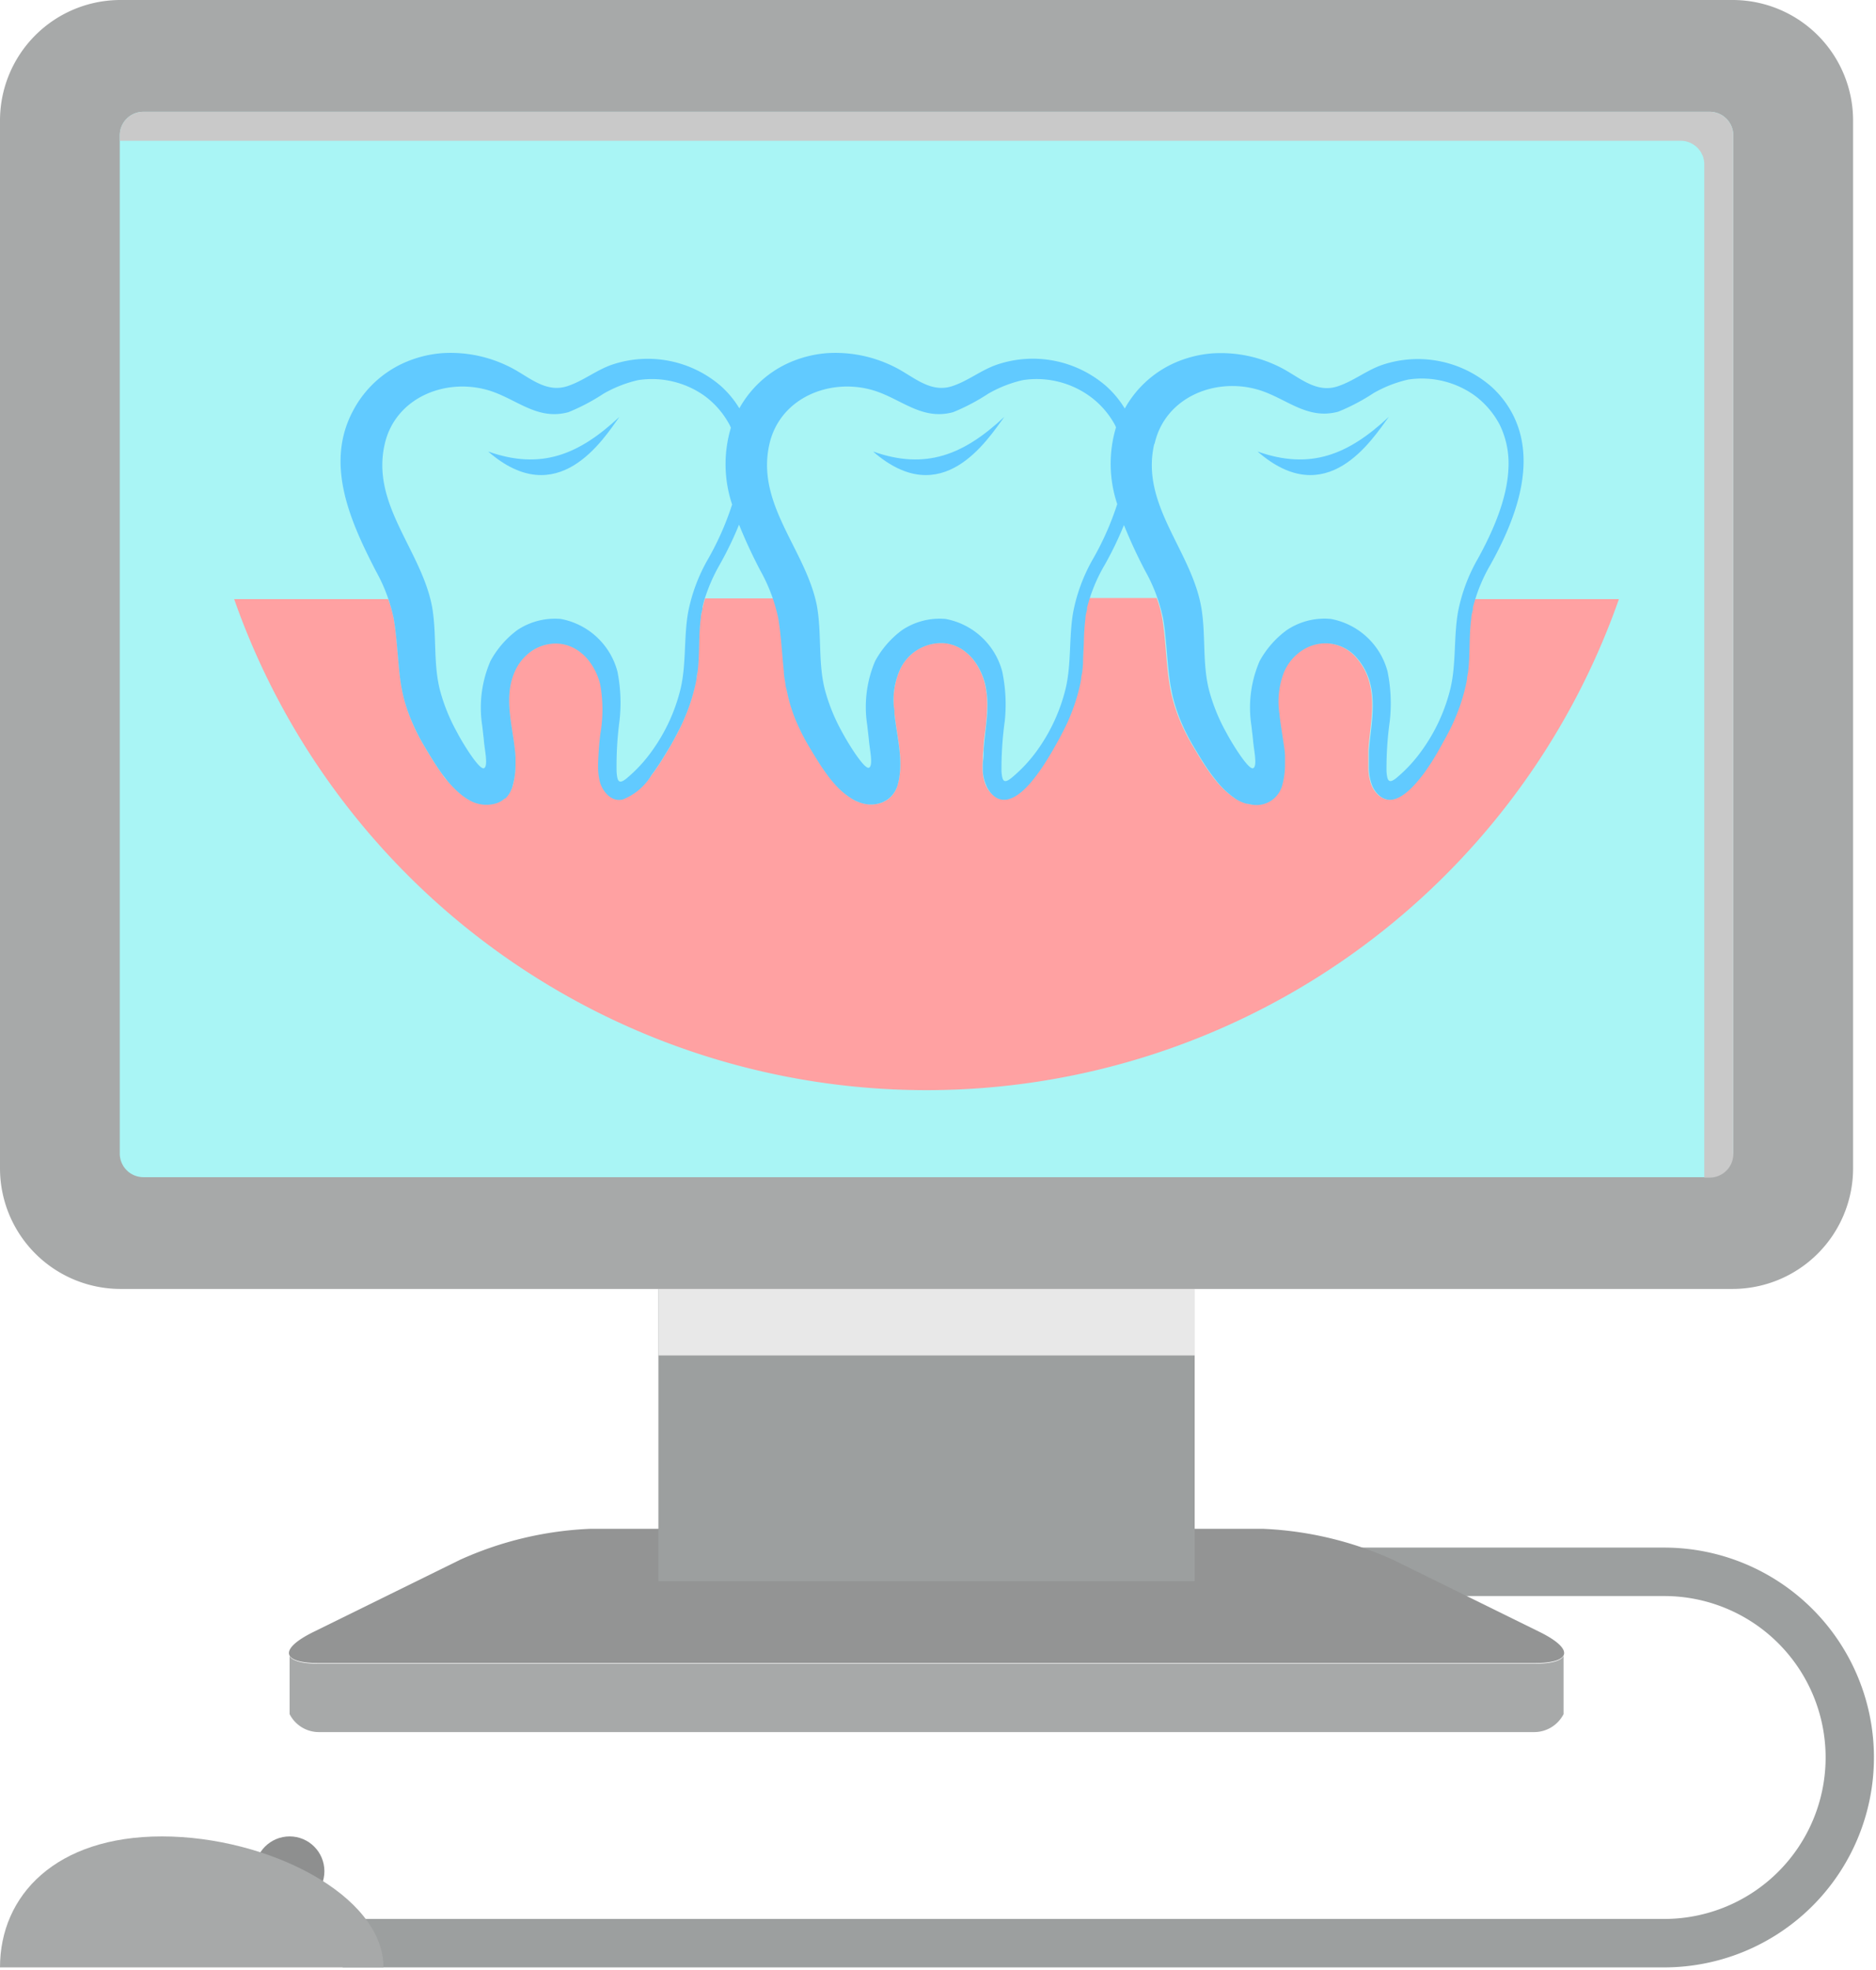 <svg xmlns="http://www.w3.org/2000/svg" viewBox="0 0 181.7 190.71"><defs><style>.cls-1{isolation:isolate;}.cls-2{fill:#9c9f9f;}.cls-3{fill:#8e8f8f;}.cls-4{fill:#a7a9a9;}.cls-5{fill:#939494;}.cls-6{fill:#e8e8e8;}.cls-6,.cls-8{mix-blend-mode:multiply;}.cls-7{fill:#a9f5f5;}.cls-8{fill:#c9c9c9;}.cls-9{fill:#ffa1a2;}.cls-10{fill:#61caff;}</style></defs><title>dcklamovka</title><g class="cls-1"><g id="icons"><path class="cls-2" d="M33.19,190.46v-4.69h128a15.63,15.63,0,1,0,0-31.26H127.57v-4.69h33.61a20.32,20.32,0,1,1,0,40.64h-128Z"/><circle class="cls-3" cx="28.05" cy="181.15" r="3.37"/><path class="cls-4" d="M15.68,177.78C5.43,177.78,0,183.46,0,190.46H37.14C37.14,183.46,25.94,177.78,15.68,177.78Z"/><path class="cls-5" d="M134.92,151a34,34,0,0,0-12.64-3H57.2a34,34,0,0,0-12.64,3l-14.23,7c-3.33,1.65-3.08,3,.55,3H148.6c3.63,0,3.88-1.35.55-3Z"/><path class="cls-4" d="M151.44,160.3c-0.21.47-1.16,0.76-2.84,0.76H30.88c-1.66,0-2.6-.29-2.83-0.75v5.63a3.18,3.18,0,0,0,2.83,1.74H148.6a3.2,3.2,0,0,0,2.84-1.74V160.3Z"/><rect class="cls-2" x="63.77" y="124.79" width="51.94" height="28.28"/><rect class="cls-6" x="63.77" y="124.79" width="51.94" height="6.43"/><rect class="cls-7" x="4.01" y="2.79" width="171.45" height="119.2" rx="11.12" ry="11.12"/><path class="cls-4" d="M167.84,0H11.64A11.67,11.67,0,0,0,0,11.64V113.14a11.68,11.68,0,0,0,11.64,11.64h156.2a11.68,11.68,0,0,0,11.64-11.64V11.64A11.67,11.67,0,0,0,167.84,0Zm0,111.7a2.29,2.29,0,0,1-2.26,2.26H13.86a2.29,2.29,0,0,1-2.26-2.26V13.08a2.29,2.29,0,0,1,2.26-2.26H165.62a2.29,2.29,0,0,1,2.26,2.26V111.7Z"/><path class="cls-8" d="M165.62,10.82H13.86a2.29,2.29,0,0,0-2.26,2.26v0.55H162.81a2.29,2.29,0,0,1,2.26,2.26V114h0.55a2.29,2.29,0,0,0,2.26-2.26V13.08A2.29,2.29,0,0,0,165.62,10.82Z"/><path class="cls-9" d="M142.6,58.8l0,0.17c-0.06.29-.12,0.59-0.16,0.89-0.22,1.7-.1,3.42-0.3,5.12,0,0.24-.06.48-0.11,0.73s-0.1.5-.15,0.75q-0.17.75-.41,1.48t-0.54,1.45q-0.15.36-.31,0.71-0.32.7-.7,1.37c-0.15.28-.4,0.73-0.7,1.25-0.2.35-.44,0.74-0.69,1.14l-0.2.3-0.41.6-0.22.29-0.27.34c-1,1.21-2.07,2.17-3.09,2a1.67,1.67,0,0,1-.92-0.5,2.64,2.64,0,0,1-.6-0.92,4.82,4.82,0,0,1-.29-1.65c0-.4,0-0.81,0-1.19l0-.47c0.13-2.13.66-4.28,0.15-6.41a6,6,0,0,0-1.4-2.67h0a4,4,0,0,0-2.67-1.31,4.12,4.12,0,0,0-2,.37,4.39,4.39,0,0,0-1.1.73,4.66,4.66,0,0,0-.47.48,4.88,4.88,0,0,0-.72,1.16,7.84,7.84,0,0,0-.46,4.07c0,0.46.11,0.92,0.18,1.38s0.15,0.92.21,1.39,0.12,0.92.15,1.38c0,0.23,0,.46,0,0.69a7.46,7.46,0,0,1-.26,2.05,2.58,2.58,0,0,1-3.2,1.85l-0.33-.09a3.75,3.75,0,0,1-1-.45,8.45,8.45,0,0,1-1.79-1.64c-0.18-.21-0.35-0.43-0.51-0.65-0.66-.89-1.23-1.85-1.77-2.75q-0.42-.71-0.78-1.44a17.14,17.14,0,0,1-.92-2.24c-0.15-.46-0.28-0.93-0.39-1.41-0.07-.32-0.14-0.64-0.19-1-0.25-1.58-.32-3.2-0.49-4.79-0.06-.53-0.12-1.05-0.21-1.57a11.22,11.22,0,0,0-.53-1.9h-6.58c-0.09.28-.16,0.56-0.23,0.85l0,0.17c-0.06.29-.12,0.59-0.16,0.88h0a21.76,21.76,0,0,0-.15,2.23c0,0.71,0,1.41-.08,2.12,0,0.26,0,.51-0.07.77s-0.06.48-.11,0.73-0.1.5-.15,0.75-0.12.5-.19,0.75a18.41,18.41,0,0,1-.76,2.18q-0.15.36-.31,0.71c-0.17.36-.34,0.71-0.53,1.05l-0.17.32-0.08.15-0.16.29-0.46.81c-0.26.44-.56,0.94-0.89,1.44-0.2.3-.41,0.6-0.63,0.89s-0.45.58-.68,0.84l-0.24.26c-1.11,1.15-2.33,1.78-3.36.76a2.64,2.64,0,0,1-.6-0.92,4.14,4.14,0,0,1-.25-1.08,8.48,8.48,0,0,1,0-1.16c0-.37,0-0.73.06-1.06,0-.77.14-1.55,0.23-2.32,0.06-.56.11-1.12,0.13-1.68a9,9,0,0,0-.21-2.4,6.32,6.32,0,0,0-.53-1.42,5.87,5.87,0,0,0-.39-0.66l-0.23-.31a4.94,4.94,0,0,0-.52-0.55l-0.29-.24a4.1,4.1,0,0,0-.63-0.4l-0.34-.15a3.75,3.75,0,0,0-1.14-.25A4.4,4.4,0,0,0,87.09,65a7.22,7.22,0,0,0-.52,3.38c0,0.23,0,.46.06,0.69,0.24,2.3.94,4.63,0.31,6.89a2.67,2.67,0,0,1-.73,1.25,2.32,2.32,0,0,1-.37.27l-0.3.16a3,3,0,0,1-1.81.16,3.65,3.65,0,0,1-.45-0.13L83,77.58a3.75,3.75,0,0,1-.51-0.28,7.65,7.65,0,0,1-1.24-1A12,12,0,0,1,80.15,75c-0.66-.89-1.23-1.85-1.77-2.75a19.2,19.2,0,0,1-1.12-2.17q-0.16-.37-0.31-0.75a16.11,16.11,0,0,1-.5-1.54c-0.09-.32-0.16-0.65-0.23-1s-0.08-.41-0.12-0.62C76,65.82,76,65.42,76,65c-0.19-1.73-.26-3.49-0.55-5.17a11.22,11.22,0,0,0-.53-1.9H68.29c-0.09.28-.16,0.56-0.23,0.84L68,59c-0.06.29-.12,0.59-0.16,0.89h0c-0.22,1.7-.1,3.42-0.3,5.12,0,0.24-.06.48-0.11,0.73s-0.1.5-.15,0.75q-0.17.75-.41,1.48t-0.54,1.45q-0.15.36-.31,0.71-0.32.7-.7,1.37l-0.08.15-0.33.6c-0.26.46-.6,1-1,1.63l-0.2.3-0.41.6L63.12,75a5.64,5.64,0,0,1-2.83,2.33H60.23a1.53,1.53,0,0,1-.46,0,1.47,1.47,0,0,1-.47-0.16,2,2,0,0,1-.45-0.34,2.87,2.87,0,0,1-.76-1.45A5.74,5.74,0,0,1,58,74.33c0-.57,0-1.14.06-1.66s0.09-1.07.15-1.6a13.84,13.84,0,0,0,0-4.8A6.11,6.11,0,0,0,57,63.88a4.94,4.94,0,0,0-.52-0.55l-0.29-.24a4,4,0,0,0-1.1-.6,3.74,3.74,0,0,0-1-.21,4.15,4.15,0,0,0-2.55.69A4.73,4.73,0,0,0,49.82,65c-1.16,2.65-.1,5.46.08,8.22,0,0.23,0,.46,0,0.69A7.46,7.46,0,0,1,49.67,76a3,3,0,0,1-.22.55,2.5,2.5,0,0,1-.51.71l-0.06,0a2.39,2.39,0,0,1-.73.44,3.3,3.3,0,0,1-2.66-.25l-0.31-.18a7,7,0,0,1-.64-0.48,9.43,9.43,0,0,1-1.15-1.16C43.22,75.46,43,75.24,42.88,75c-0.66-.89-1.23-1.85-1.77-2.75A19.21,19.21,0,0,1,40,70.1a16.41,16.41,0,0,1-.81-2.28,15.39,15.39,0,0,1-.34-1.6c-0.16-1-.24-2-0.33-3s-0.19-2.24-.38-3.32A11.23,11.23,0,0,0,37.6,58H22.68A71.07,71.07,0,0,0,156.8,58h-14C142.74,58.23,142.66,58.52,142.6,58.8Z"/><path class="cls-10" d="M38.83,66.21a15.37,15.37,0,0,0,.34,1.6A16.41,16.41,0,0,0,40,70.1a19.23,19.23,0,0,0,1.12,2.17c0.54,0.9,1.11,1.86,1.77,2.75,0.17,0.22.34,0.44,0.51,0.65a9.43,9.43,0,0,0,1.15,1.16,7,7,0,0,0,.64.48l0.31,0.18a3.3,3.3,0,0,0,2.66.25,2.39,2.39,0,0,0,.73-0.44l0.06,0a2.5,2.5,0,0,0,.51-0.71A3,3,0,0,0,49.67,76a7.46,7.46,0,0,0,.26-2.05c0-.23,0-0.46,0-0.69-0.18-2.76-1.24-5.57-.08-8.22A4.73,4.73,0,0,1,51.53,63a4.15,4.15,0,0,1,2.55-.69,3.74,3.74,0,0,1,1,.21,4,4,0,0,1,1.1.6l0.29,0.24a4.94,4.94,0,0,1,.52.55,6.11,6.11,0,0,1,1.15,2.38,13.84,13.84,0,0,1,0,4.8c-0.06.53-.12,1.07-0.15,1.6s-0.07,1.09-.06,1.66a5.74,5.74,0,0,0,.12,1.12,2.87,2.87,0,0,0,.76,1.45,2,2,0,0,0,.45.34,1.47,1.47,0,0,0,.47.16,1.53,1.53,0,0,0,.46,0h0.07A5.64,5.64,0,0,0,63.12,75l0.22-.29,0.41-.6,0.2-.3c0.38-.6.72-1.17,1-1.63l0.33-.6,0.08-.15q0.37-.67.7-1.37,0.16-.35.31-0.71,0.3-.71.54-1.45t0.41-1.48q0.09-.37.15-0.75c0-.24.08-0.48,0.11-0.73,0.2-1.7.07-3.42,0.3-5.12h0c0-.3.1-0.59,0.16-0.89l0-.17c0.07-.28.14-0.57,0.23-0.84h0a17.1,17.1,0,0,1,1.45-3.28,33.33,33.33,0,0,0,1.86-3.85,48.72,48.72,0,0,0,2.07,4.46,16.24,16.24,0,0,1,1.72,4.57c0.29,1.68.36,3.44,0.55,5.17,0,0.4.09,0.79,0.15,1.19,0,0.21.07,0.41,0.12,0.62s0.14,0.66.23,1a16.11,16.11,0,0,0,.5,1.54q0.14,0.38.31,0.75a19.2,19.2,0,0,0,1.12,2.17c0.54,0.9,1.11,1.86,1.77,2.75a12,12,0,0,0,1.06,1.26,7.64,7.64,0,0,0,1.24,1,3.75,3.75,0,0,0,.51.28l0.32,0.13a3.65,3.65,0,0,0,.45.13,3,3,0,0,0,1.81-.16l0.3-.16a2.32,2.32,0,0,0,.37-0.27A2.67,2.67,0,0,0,86.94,76c0.63-2.26-.07-4.59-0.31-6.89,0-.23,0-0.46-0.06-0.69A7.22,7.22,0,0,1,87.09,65a4.4,4.4,0,0,1,4.26-2.74,3.75,3.75,0,0,1,1.14.25l0.34,0.15a4.09,4.09,0,0,1,.63.4l0.29,0.24a4.93,4.93,0,0,1,.52.55l0.23,0.31a5.87,5.87,0,0,1,.39.66,6.32,6.32,0,0,1,.53,1.42,9,9,0,0,1,.21,2.4c0,0.56-.07,1.12-0.13,1.68-0.08.78-.18,1.55-0.23,2.32,0,0.33,0,.69-0.06,1.06a8.48,8.48,0,0,0,0,1.16A4.14,4.14,0,0,0,95.51,76a2.64,2.64,0,0,0,.6.92c1,1,2.25.4,3.36-.76l0.24-.26c0.23-.26.46-0.55,0.68-0.84s0.43-.59.63-0.89c0.33-.5.63-1,0.89-1.44l0.46-.81,0.16-.29,0.08-.15,0.17-.32c0.18-.35.36-0.7,0.53-1.05s0.21-.47.31-0.71a18.41,18.41,0,0,0,.76-2.18q0.1-.37.19-0.75t0.15-.75c0-.24.08-0.48,0.11-0.73s0.05-.51.07-0.77c0-.7.06-1.41,0.08-2.12a21.76,21.76,0,0,1,.15-2.23h0c0-.3.1-0.59,0.16-0.88l0-.17A15.85,15.85,0,0,1,107,54.68a33.34,33.34,0,0,0,1.86-3.85,48.72,48.72,0,0,0,2.07,4.46,16.24,16.24,0,0,1,1.72,4.57c0.09,0.52.16,1,.21,1.57,0.17,1.59.24,3.21,0.49,4.79,0.05,0.32.12,0.64,0.19,1,0.11,0.48.24,0.95,0.39,1.41a17.14,17.14,0,0,0,.92,2.24q0.36,0.73.78,1.44c0.54,0.9,1.11,1.86,1.77,2.75,0.17,0.22.34,0.44,0.51,0.65a8.45,8.45,0,0,0,1.79,1.64,3.75,3.75,0,0,0,1,.45L121,77.84a2.58,2.58,0,0,0,3.2-1.85,7.46,7.46,0,0,0,.26-2.05c0-.23,0-0.46,0-0.69,0-.46-0.08-0.92-0.15-1.38s-0.14-.92-0.21-1.39-0.14-.92-0.18-1.38a7.84,7.84,0,0,1,.46-4.07,4.88,4.88,0,0,1,.72-1.16,4.66,4.66,0,0,1,.47-0.48,4.38,4.38,0,0,1,1.1-.73,4.12,4.12,0,0,1,2-.37,4,4,0,0,1,2.67,1.31h0a6,6,0,0,1,1.4,2.67c0.51,2.12,0,4.27-.15,6.41l0,0.47c0,0.38,0,.79,0,1.19a4.82,4.82,0,0,0,.29,1.65,2.64,2.64,0,0,0,.6.92,1.67,1.67,0,0,0,.92.5c1,0.16,2.12-.8,3.09-2l0.27-.34,0.22-.29,0.41-.6,0.2-.3c0.26-.4.49-0.78,0.69-1.14,0.31-.53.55-1,0.7-1.25q0.37-.67.7-1.37,0.16-.35.31-0.71,0.3-.71.54-1.45t0.41-1.48q0.09-.37.15-0.75c0-.24.08-0.48,0.11-0.73,0.2-1.7.07-3.42,0.3-5.12,0-.3.1-0.6,0.16-0.89l0-.17a15.85,15.85,0,0,1,1.68-4.12c2.31-4.13,4.48-9.55,2.37-14.19a9.44,9.44,0,0,0-2.3-3.11,10.83,10.83,0,0,0-10.52-2.08c-1.53.52-2.81,1.59-4.36,2.09-2.15.69-3.79-1-5.57-1.87a12.72,12.72,0,0,0-6.56-1.33,11.2,11.2,0,0,0-3.81,1,10.33,10.33,0,0,0-4.65,4.34,9.51,9.51,0,0,0-1.79-2.16A10.83,10.83,0,0,0,96.56,35.3c-1.53.52-2.81,1.59-4.36,2.09-2.15.69-3.79-1-5.57-1.87a12.72,12.72,0,0,0-6.56-1.33,11.2,11.2,0,0,0-3.81,1,10.33,10.33,0,0,0-4.65,4.34,9.51,9.51,0,0,0-1.79-2.16A10.83,10.83,0,0,0,59.29,35.3c-1.53.52-2.81,1.59-4.36,2.09-2.15.69-3.79-1-5.57-1.87a12.72,12.72,0,0,0-6.56-1.33,11.2,11.2,0,0,0-3.81,1,10.38,10.38,0,0,0-4.82,4.62C31.42,45,34,50.61,36.41,55.29a16.24,16.24,0,0,1,1.72,4.57c0.19,1.08.28,2.2,0.38,3.32S38.67,65.21,38.83,66.21Zm73-23.26c1-4.43,5.75-6.42,9.93-5.25,2.77,0.78,4.78,3,7.87,2.15a19.55,19.55,0,0,0,3.4-1.79,12.1,12.1,0,0,1,3.34-1.31,8.79,8.79,0,0,1,6.42,1.51,8.35,8.35,0,0,1,2.48,2.89,8.56,8.56,0,0,1,.83,4.21c-0.13,3-1.55,6.16-2.94,8.69a16.69,16.69,0,0,0-1.95,5.22c-0.42,2.44-.16,5-0.73,7.39a17.19,17.19,0,0,1-2.73,5.94,14.16,14.16,0,0,1-2.46,2.68c-0.82.68-.93,0.25-1-0.6a33.18,33.18,0,0,1,.32-4.89,15.53,15.53,0,0,0-.22-4.79,7,7,0,0,0-5.48-5.08A6.55,6.55,0,0,0,124.63,61,9.16,9.16,0,0,0,122,64a11.36,11.36,0,0,0-.79,6.28c0.05,0.48.12,1,.16,1.45,0.07,0.86.44,2.46,0,2.64s-2-2.32-2.62-3.49a17.88,17.88,0,0,1-1.63-4c-0.7-2.66-.3-5.49-0.79-8.19C115.33,53.23,110.45,48.83,111.79,43ZM74.52,43c1-4.43,5.75-6.42,9.93-5.25,2.77,0.78,4.78,3,7.87,2.15a19.55,19.55,0,0,0,3.4-1.79,12.1,12.1,0,0,1,3.34-1.31,8.79,8.79,0,0,1,6.42,1.51A8.35,8.35,0,0,1,108,41.16l0.09,0.21a12.3,12.3,0,0,0,.12,7.43,28,28,0,0,1-2.32,5.26,16.69,16.69,0,0,0-1.95,5.22c-0.42,2.44-.16,5-0.73,7.39a17.2,17.2,0,0,1-2.73,5.94A14.17,14.17,0,0,1,98,75.28c-0.82.68-.93,0.25-1-0.6a33.18,33.18,0,0,1,.32-4.89A15.53,15.53,0,0,0,97.07,65a7,7,0,0,0-5.48-5.08A6.55,6.55,0,0,0,87.37,61,9.16,9.16,0,0,0,84.76,64,11.36,11.36,0,0,0,84,70.23c0.05,0.48.12,1,.16,1.45,0.07,0.86.44,2.46,0,2.64s-2-2.32-2.62-3.49a17.88,17.88,0,0,1-1.63-4c-0.7-2.66-.3-5.49-0.79-8.19C78.06,53.23,73.19,48.83,74.52,43ZM37.26,43c1-4.43,5.75-6.42,9.93-5.25,2.77,0.78,4.78,3,7.87,2.15a19.55,19.55,0,0,0,3.4-1.79,12.1,12.1,0,0,1,3.34-1.31,8.8,8.8,0,0,1,6.42,1.51,8.35,8.35,0,0,1,2.48,2.89l0.09,0.21a12.3,12.3,0,0,0,.12,7.43,28,28,0,0,1-2.32,5.26,16.69,16.69,0,0,0-1.95,5.22c-0.42,2.44-.16,5-0.73,7.39a17.2,17.2,0,0,1-2.73,5.94,14.16,14.16,0,0,1-2.46,2.68c-0.82.68-.93,0.25-1-0.6A33.18,33.18,0,0,1,60,69.8,15.53,15.53,0,0,0,59.8,65a7,7,0,0,0-5.48-5.08A6.55,6.55,0,0,0,50.1,61,9.16,9.16,0,0,0,47.5,64a11.36,11.36,0,0,0-.79,6.28c0.05,0.48.12,1,.16,1.45,0.07,0.86.44,2.46,0,2.64s-2-2.32-2.61-3.49a17.88,17.88,0,0,1-1.63-4c-0.7-2.66-.3-5.49-0.79-8.19C40.79,53.23,35.92,48.83,37.26,43Z"/><path class="cls-10" d="M134.52,40.35c-3.92,3.66-7.59,5.18-12.72,3.36C128.5,49.56,132.87,42.58,134.52,40.35Z"/><path class="cls-10" d="M60,40.35c-3.92,3.66-7.59,5.18-12.72,3.36C54,49.56,58.4,42.58,60,40.35Z"/><path class="cls-10" d="M97.28,40.35c-3.92,3.66-7.59,5.18-12.72,3.36C91.26,49.56,95.63,42.58,97.28,40.35Z"/></g></g></svg>